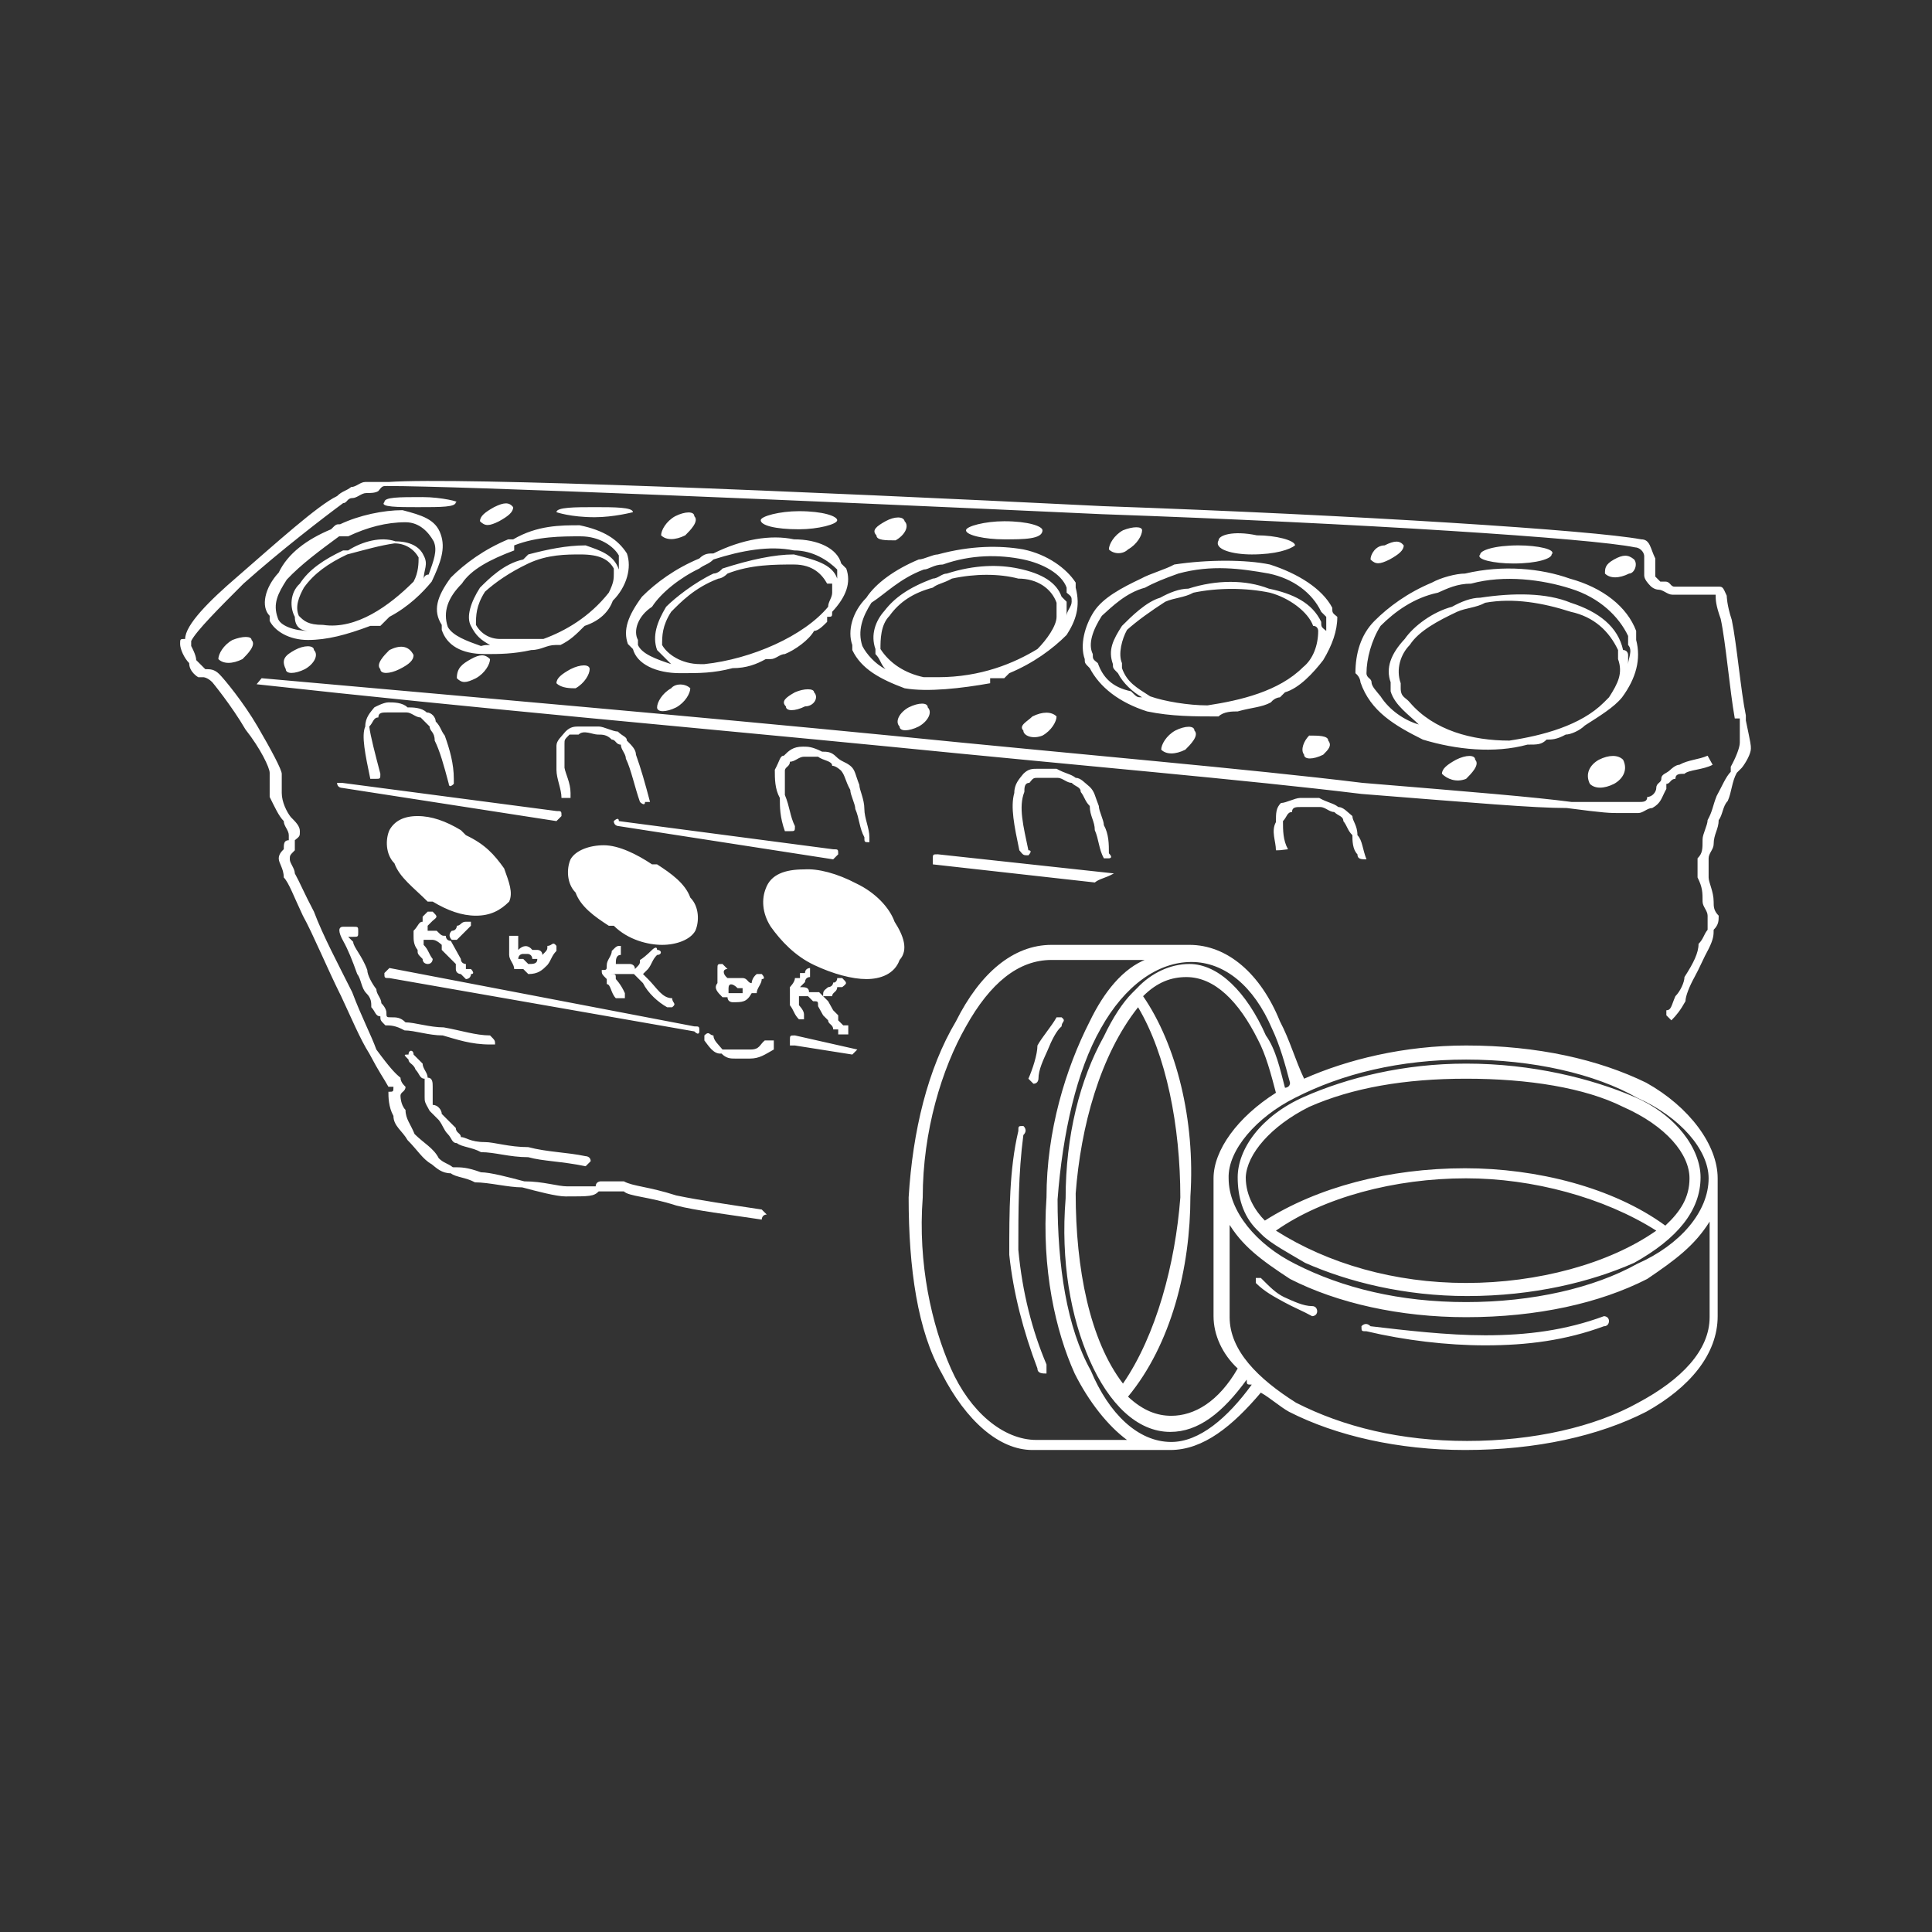 <?xml version="1.0" encoding="utf-8"?>
<!-- Generator: Adobe Illustrator 23.0.1, SVG Export Plug-In . SVG Version: 6.00 Build 0)  -->
<svg version="1.1" id="Layer_1" xmlns="http://www.w3.org/2000/svg" xmlns:xlink="http://www.w3.org/1999/xlink" x="0px" y="0px"
	 viewBox="0 0 192 192" style="enable-background:new 0 0 192 192;" xml:space="preserve">
<rect x="0" y="0" width="192" height="192" fill="#333333" stroke="none"/>
<style type="text/css">
	.st0{fill:#FFFFFF;}
</style>
<g id="Camada_x0020_1">
	<g id="_2291646523008">
		<path class="st0" d="M145.7,103.9c-6.2,0-11.8,1.4-16.1,3.3c-0.9-1.9-1.4-3.8-2.4-5.7c-1.9-4.7-5.2-7.6-9-7.6h-13.7
			c-3.8,0-7.1,2.8-9.5,7.6c-2.8,4.7-4.3,10.9-4.7,17.5c0,7.1,0.9,13.3,3.3,17.5c2.4,4.7,5.7,7.6,9,7.6h13.7c3.3,0,6.2-2.4,9-5.7
			c0.9,0.5,1.9,1.4,2.8,1.9c4.7,2.4,10.9,3.8,17.5,3.8c7.1,0,13.3-1.4,18-3.8c4.3-2.4,7.1-5.7,7.1-9.5v-13.7c0-3.3-2.8-7.1-7.1-9.5
			C158.9,105.3,152.8,103.9,145.7,103.9z M128.2,107.6c0,0.5-0.5,0.5-0.5,0.5c-0.5-1.9-0.9-3.8-1.9-5.2c-1.9-4.3-4.7-7.1-7.6-7.1
			c-1.9,0-3.8,0.9-5.2,2.4l0,0l-0.5,0.5c-0.9,0.9-1.9,2.4-2.8,4.3c-2.4,4.3-3.8,9.9-3.8,16.1c-0.5,6.2,0.5,11.8,2.4,16.1
			s4.7,7.1,8,7.1c2.8,0,5.2-1.9,7.6-5.2c0,0.5,0,0.5,0.5,0.5c-2.4,3.3-5.2,5.7-8,5.7c-3.3,0-6.2-2.8-8-7.1c-2.4-4.3-3.3-10.4-3.3-17
			c0.5-6.6,1.9-12.8,4.3-17c2.4-4.3,5.7-6.6,9-6.6s6.2,2.4,8,6.6C127.2,103.9,127.7,105.7,128.2,107.6z M126.8,108.6
			c-3.8,2.4-6.2,5.7-6.2,8.5v13.7c0,1.9,0.9,3.8,2.4,5.2c-1.9,3.3-4.3,4.7-6.6,4.7c-1.4,0-2.8-0.5-4.3-1.9
			c4.3-5.2,6.2-12.8,6.2-19.9c0.5-7.6-1.4-15.1-4.7-19.9c1.4-1.4,2.8-1.9,4.3-1.9c2.8,0,5.2,2.4,7.1,6.2
			C125.8,104.8,126.3,106.7,126.8,108.6z M114,95.3c-2.4,0.9-4.3,3.3-5.7,6.2c-2.4,4.7-4.3,10.9-4.3,17.5
			c-0.5,7.1,0.9,13.3,2.8,17.5c1.4,2.8,3.3,5.2,5.2,6.6h-9c-3.3,0-6.6-2.8-8.5-7.1c-1.9-4.3-3.3-10.4-2.8-17c0-6.6,1.9-12.8,4.3-17
			c2.4-4.3,5.2-6.6,8.5-6.6H114z M117.3,119c-0.5,6.6-2.4,13.7-5.7,18.5c-3.3-4.3-4.7-11.4-4.7-18.9c0.5-6.6,2.4-13.7,6.2-18.5
			C115.9,104.8,117.3,111.9,117.3,119z M128.7,109.1c4.7-2.4,10.4-3.8,17-3.8s12.8,1.4,17,3.8c4.3,1.9,7.1,5.2,7.1,8
			c0,3.3-2.8,6.6-7.1,8.5c-4.3,2.4-10.4,3.8-17,3.8s-12.3-1.4-17-3.8c-3.8-1.9-6.6-5.2-6.6-8.5C122,114.3,124.9,111,128.7,109.1z
			 M122,121.4c1.4,2.4,3.3,3.8,6.2,5.7c4.7,2.4,10.9,3.8,17.5,3.8c7.1,0,13.3-1.4,18-3.8c2.8-1.9,4.7-3.3,6.2-5.7v9.5
			c0,3.3-2.8,6.2-7.1,8.5c-4.3,2.4-10.4,3.8-17,3.8s-12.3-1.4-17-3.8c-3.8-2.4-6.6-5.2-6.6-8.5V121.4z M145.7,105.7
			c-6.2,0-11.8,1.4-16.1,3.3s-6.6,5.2-6.6,8c0,1.9,0.5,3.8,1.9,5.2l0,0l0.5,0.5c0.9,0.9,2.8,1.9,4.3,2.8c4.3,1.9,9.9,3.3,16.1,3.3
			c6.6,0,12.3-1.4,16.6-3.3c4.3-2.4,6.6-5.2,6.6-8.5c0-2.8-2.4-6.2-6.6-8S152.3,105.7,145.7,105.7z M130.1,110
			c4.3-1.9,9.5-2.8,15.6-2.8c6.2,0,11.8,0.9,15.6,2.8c4.3,1.9,6.6,4.7,6.6,7.1c0,1.9-0.9,3.3-2.4,4.7c-5.2-3.8-12.8-5.7-19.9-5.7
			c-7.6,0-14.7,1.9-19.9,5.2c-0.9-0.9-1.9-2.4-1.9-4.3C123.9,114.7,126.3,111.9,130.1,110z M145.7,117.1c6.6,0,13.7,1.9,18.9,5.2
			c-4.7,3.3-11.8,5.2-18.9,5.2s-13.7-1.9-18.9-5.2C131.5,119,138.6,117.1,145.7,117.1z M159.4,131.8c0.5,0,0.5-0.5,0.5-0.5
			c0-0.5-0.5-0.5-0.5-0.5c-3.8,1.4-7.6,1.9-11.8,1.9c-3.8,0-8-0.5-11.4-0.9c-0.5-0.5-0.9,0-0.9,0c0,0.5,0,0.5,0.5,0.5
			c3.8,0.9,8,1.4,11.8,1.4C151.8,133.7,155.6,133.2,159.4,131.8z M125.3,127h-0.5v0.5c0.9,0.9,1.9,1.4,2.8,1.9
			c0.9,0.5,1.9,0.9,2.8,1.4c0,0,0.5,0,0.5-0.5c0,0,0-0.5-0.5-0.5c-0.9,0-1.9-0.5-2.8-0.9C126.8,128.5,126.3,128,125.3,127z
			 M103.1,136c0,0.5,0.5,0.5,0.9,0.5c0,0,0-0.5,0-0.9c-1.4-3.3-2.4-7.1-2.8-11.4c0-3.8,0-7.6,0.5-11.4c0.5-0.5,0-0.9,0-0.9
			c-0.5,0-0.5,0-0.5,0.5c-0.9,3.8-0.9,8-0.9,12.3C100.7,128.5,101.7,132.3,103.1,136z M105.5,102c0-0.5,0.5-0.5,0-0.9H105
			c-0.5,0.9-1.4,1.9-1.9,2.8c0,0.9-0.5,2.4-0.9,3.3l0.5,0.5c0.5,0,0.5-0.5,0.5-0.5c0-0.9,0.5-1.9,0.9-2.8
			C104.5,103.4,105,102.4,105.5,102z"/>
		<g>
			<path class="st0" d="M36.4,49c-0.5,0-0.9,0.5-1.4,0.5s-0.5,0.5-0.9,0.5c-1.9,1.4-6.2,4.7-9.9,8c-2.4,2.4-4.7,4.7-5.2,5.7
				c0,0,0,0,0,0.5c0,0,0.5,0.9,0.5,1.4c0.5,0.5,0.9,0.9,0.9,0.9l0,0c0.5,0,0.9,0,1.4,0.5c0.5,0.5,2.4,2.8,3.8,5.2
				c1.4,2.4,2.4,4.3,2.4,4.7v0.5c0,0.5,0,0.9,0,1.4c0,0.9,0.5,1.9,0.9,2.4c0.5,0.5,0.9,0.9,0.9,1.4s0,0.5-0.5,0.9V84v0.5
				c-0.5,0.5-0.5,0.5-0.5,0.9s0.5,0.9,0.5,1.4c0.5,0.9,0.9,1.9,1.9,3.8c0.9,2.4,2.4,5.2,3.8,8c0.9,2.4,1.9,4.3,2.4,5.7
				c1.4,1.9,1.9,2.4,2.4,2.8c0,0.5,0.5,0.9,0.5,0.9c0,0.5-0.5,0.5-0.5,0.9c0,0,0,0.9,0.5,1.4c0,0.9,0.5,1.4,0.9,2.4
				c0.9,0.9,1.9,1.4,2.4,2.4c0.5,0.5,0.9,0.5,1.4,0.9c0.9,0,1.4,0,2.8,0.5c0.9,0,2.8,0.5,4.3,0.9c1.9,0,3.3,0.5,4.3,0.5
				c2.4,0,2.4,0,2.8,0l0,0c0-0.5,0.5-0.5,0.5-0.5c0.5,0,0.9,0,0.9,0c0.5,0,0.9,0,1.4,0c0.9,0.5,2.4,0.5,5.2,1.4
				c2.4,0.5,5.2,0.9,8.5,1.4l0.5,0.5c-0.5,0-0.5,0.5-0.5,0.5l0,0c-3.3-0.5-6.6-0.9-8.5-1.4c-2.8-0.9-4.7-0.9-5.2-1.4
				c-0.9,0-0.9,0-1.4,0H60h-0.5l0,0c-0.5,0.5-0.9,0.5-3.3,0.5c-0.9,0-2.8-0.5-4.3-0.9c-1.4,0-3.3-0.5-4.7-0.5
				c-0.9-0.5-1.9-0.5-2.4-0.9c-0.9,0-1.4-0.5-1.9-0.9c-0.9-0.5-1.4-1.4-2.4-2.4c-0.5-0.9-1.4-1.4-1.4-2.4c-0.5-0.9-0.5-1.9-0.5-2.4
				c0.5,0,0.5,0,0.5-0.5h-0.5c-0.5-0.9-0.9-1.4-1.9-3.3c-0.9-1.4-1.9-3.8-2.8-5.7c-1.4-2.8-2.8-6.2-3.8-8c-0.9-1.9-1.4-3.3-1.9-3.8
				c0-0.9-0.5-1.4-0.5-1.9s0.5-0.9,0.5-0.9c0-0.5,0-0.9,0.5-0.9V83l0,0c0-0.5-0.5-0.9-0.5-1.4c-0.5-0.5-0.9-1.4-1.4-2.4
				c0-0.9,0-1.4,0-1.9v-0.5c0-0.5-0.9-2.4-2.4-4.3c-1.4-2.4-3.3-4.7-3.3-4.7c-0.5-0.5-0.9-0.5-0.9-0.5l0,0c0,0,0,0-0.5,0
				c0,0-0.9-0.5-0.9-1.4c-0.5-0.5-0.9-1.4-0.9-1.9c0-0.5,0-0.5,0.5-0.5c0-1.4,2.4-3.8,5.2-6.2c3.8-3.3,8-7.1,9.9-8
				c0.5-0.5,0.9-0.5,1.4-0.9c0.5,0,0.9-0.5,1.4-0.5c0.5,0,0.9,0,1.4,0c0,0,0.5,0,0.9,0c7.1-0.5,40.7,0.9,71,2.4
				c25.6,0.9,48.7,2.4,53.5,3.3c0.9,0,0.9,0.9,1.4,1.9l0,0c0,0.5,0,0.9,0,0.9c0,0.5,0,0.5,0,0.9c0,0,0,0,0.5,0.5c0,0,0,0,0.5,0
				c0.5,0,0.5,0.5,0.9,0.5c0.5,0,0.9,0,1.4,0c0.9,0,1.4,0,2.4,0h0.5c0.5,0,0.5,0,0.9,0.9c0,0,0,0.9,0.5,2.4c0.5,2.4,0.9,7.1,1.4,9.5
				v0.5c0.5,2.4,0.5,2.4,0.5,2.8l0,0c0,0.5-0.5,1.4-0.9,1.9l-0.5,0.5c-0.5,0.9-0.5,1.9-0.9,2.8c-0.5,0.5-0.5,1.4-0.9,1.9
				c0,0.9-0.5,1.4-0.5,2.4c0,0.5-0.5,0.9-0.5,1.4s0,1.4,0,1.9s0.5,1.4,0.5,2.4c0,0.5,0,0.9,0.5,1.4c0,0.5,0,0.9-0.5,1.4
				c0,0.5,0,0.9-0.5,1.9c-0.5,0.9-0.9,1.9-1.4,2.8c-0.5,0.9-0.9,1.9-0.9,2.4c-0.5,0.9-0.9,1.4-1.4,1.9l0,0l-0.5-0.5v-0.5
				c0.5,0,0.5-0.5,0.9-1.4c0.5-0.5,0.9-1.4,0.9-1.9c0.9-1.4,1.4-2.4,1.4-3.3c0.5-0.5,0.5-0.9,0.9-1.4c0-0.5,0-0.9,0-1.4
				c0-0.5-0.5-0.9-0.5-1.4c0-0.9,0-1.4-0.5-2.4c0-0.5,0-1.4,0-1.9c0.5-0.5,0.5-0.9,0.5-1.9c0-0.5,0.5-1.4,0.5-1.9
				c0.5-0.9,0.5-1.4,0.9-2.4c0.5-0.9,0.9-1.9,1.4-2.4v-0.5c0.5-0.9,0.9-1.9,0.9-2.4l0,0c0,0,0,0,0-2.4h-0.5
				c-0.5-2.8-0.9-7.6-1.4-9.9c-0.5-1.4-0.5-1.9-0.5-2.4l0,0h-0.5c-0.9,0-1.4,0-2.4,0c-0.5,0-0.9,0-1.4,0c-0.5,0-0.9-0.5-1.4-0.5
				c0,0-0.5,0-0.9-0.5c0,0-0.5-0.5-0.5-0.9c0,0,0-0.5,0-0.9v-0.5v-0.5c0-0.5-0.5-0.9-0.9-0.9c-4.3-0.9-27.4-2.4-53-3.3
				c-30.3-1.4-63.9-2.8-71-2.8c-0.5,0-0.5,0-0.9,0.5C37.3,49,36.8,49,36.4,49z M113.5,69.3c-0.9-0.5-1.9-1.4-2.4-2.4
				c-0.5-0.5-0.5-0.5-0.5-0.9c-0.5-1.4,0-2.4,0.9-3.8c0.9-0.9,2.4-2.4,3.8-2.8c0.9-0.5,1.9-0.9,2.8-0.9c2.8-0.9,5.7-0.9,8,0
				c2.4,0.5,4.3,1.4,5.2,3.3c0,0.5,0,0.5,0.5,0.9l0,0c0-0.5,0-0.9,0-1.4l-0.5-0.5c-0.9-1.9-2.8-3.3-5.2-3.8c-2.8-0.5-5.7-0.9-9,0
				c-1.4,0.5-2.4,0.9-3.3,1.4c-1.9,0.5-3.3,1.9-4.3,2.8c-0.9,1.4-1.4,2.8-0.9,3.8c0,0.5,0,0.5,0.5,0.9c0.5,1.4,1.4,2.4,3.3,2.8
				C113,69.3,113,69.3,113.5,69.3z M127.7,68.8l-0.5,0.5c0,0-0.5,0-0.9,0.5l0,0l0,0l0,0l0,0l0,0l0,0l0,0l0,0l0,0l0,0l0,0l0,0l0,0
				l0,0l0,0l0,0l0,0l0,0l0,0l0,0l0,0l0,0l0,0l0,0l0,0l0,0c-0.9,0.5-1.9,0.5-3.3,0.9c-0.5,0-1.4,0-1.9,0.5c-2.4,0-4.7,0-7.1-0.5
				c-2.8-0.9-4.7-2.4-5.7-4.3c-0.5-0.5-0.5-0.5-0.5-0.9c-0.5-1.4,0-3.3,0.9-4.7c0.9-1.4,2.8-2.4,4.7-3.3c0.9-0.5,2.4-0.9,3.3-1.4
				c3.3-0.5,7.1-0.5,9.5,0c2.8,0.9,5.2,2.4,6.2,4.3c0,0.5,0,0.5,0.5,0.9c0,1.4-0.5,2.8-1.4,4.3C130.5,66.9,129.1,68.4,127.7,68.8
				L127.7,68.8z M131,62.7c0,0,0-0.5-0.5-0.5c-0.5-1.4-2.4-2.8-4.3-3.3c-2.4-0.5-5.2-0.5-7.6,0c-0.9,0.5-1.9,0.5-2.8,0.9
				c-1.4,0.9-2.8,1.9-3.8,2.8c-0.5,0.9-0.9,2.4-0.5,3.3v0.5c0.5,1.4,1.4,1.9,2.8,2.8c1.4,0.5,3.8,0.9,5.7,0.9
				c3.3-0.5,7.1-1.4,9.5-3.8C130.5,65.5,131,64.1,131,62.7z M80.9,62.7C80.4,63.6,79,64.6,78,65c-0.5,0-0.9,0.5-1.4,0.5l0,0h-0.5
				c-0.9,0.5-1.9,0.9-3.3,0.9c-1.9,0.5-3.3,0.5-5.2,0.5c-2.4,0-4.3-0.9-4.7-2.4l-0.5-0.5c-0.5-1.4,0-2.8,1.4-4.7
				c1.4-1.4,3.3-2.8,5.7-3.8c0.5-0.5,0.9-0.5,1.4-0.5c2.8-1.4,5.7-1.9,8-1.4c2.4,0,4.3,0.9,4.7,2.4l0.5,0.5c0.5,1.4,0,2.8-1.4,4.3
				c0,0.5,0,0.5-0.5,0.5c0,0.5,0,0.5,0,0.5C81.8,62.2,81.3,62.7,80.9,62.7z M66.7,66c-0.5-0.5-0.9-0.9-1.4-1.4l0,0
				c-0.5-1.4,0-2.8,0.9-4.3c0.9-0.9,2.8-2.4,4.7-3.3c0.5,0,0.9-0.5,0.9-0.5c2.8-0.9,5.2-1.4,7.1-1.4c1.9,0.5,3.8,0.9,4.3,2.4v0.5
				l0,0c0-0.5,0-0.9,0-1.4l0,0c-0.9-0.9-2.4-1.9-4.3-1.9c-2.4-0.5-5.2,0-8,0.9c-0.5,0.5-0.9,0.5-1.4,0.9c-1.9,0.9-3.8,2.4-4.7,3.8
				c-1.4,0.9-1.9,2.4-1.4,3.3v0.5C63.8,65,65.2,65.5,66.7,66z M82.7,58.9c0,0,0-0.5,0-0.9h-0.5c-0.5-0.9-1.4-1.9-3.3-1.9
				s-4.3,0-6.6,0.9c-0.5,0.5-0.9,0.5-0.9,0.5c-2.4,0.9-3.8,2.4-4.7,3.3c-0.9,1.4-0.9,2.4-0.9,3.3l0,0c0.5,0.9,1.9,1.9,3.8,1.9H70
				c4.7-0.5,9.9-2.8,12.3-5.7C82.3,59.8,82.7,59.4,82.7,58.9z M48.7,64.1c-0.9-0.5-1.4-0.9-1.9-1.9l0,0c-0.5-0.9,0-2.4,0.9-3.8
				c0.9-0.9,2.4-2.4,4.3-2.8l0,0l0.5-0.5c1.9-0.5,3.8-0.9,5.7-0.9c1.4,0.5,2.8,0.9,3.3,2.4l0,0c0,0,0,0,0,0.5c0-0.5,0-1.4,0-1.4
				v-0.5c-0.5-0.9-1.9-1.9-3.8-1.9c-1.9,0-4.3,0-6.6,0.9v0.5c-2.4,0.9-4.3,1.9-5.2,3.3c-1.4,1.4-1.9,2.8-1.4,4.3l0,0
				c0.5,0.9,1.9,1.4,3.3,1.9C48.2,64.1,48.2,64.1,48.7,64.1z M60.5,58.9C61,57.9,61,57.5,61,57v-0.5c-0.5-0.9-1.4-1.4-3.3-1.4
				c-1.4,0-3.3,0-5.2,0.9l0,0c-1.9,0.9-3.3,1.9-4.3,2.8c-0.9,1.4-0.9,2.4-0.9,3.3l0,0c0.5,0.9,1.4,1.4,2.4,1.4c1.4,0,2.8,0,4.3,0
				C56.2,62.7,58.6,61.3,60.5,58.9z M144.3,60.3c0.9-0.5,1.9-0.9,2.8-0.9c3.3-0.5,6.6-0.5,9,0.5c2.8,0.9,4.7,2.4,5.2,4.7
				c0.5,0,0.5,0.5,0.5,0.5c0,0.5,0,0.9,0,0.9c0-0.5,0.5-1.4,0-1.9c0-0.5,0-0.5,0-0.9c-0.9-1.9-2.8-3.8-5.7-4.7
				c-2.8-0.9-6.6-1.4-9.9-0.5c-1.4,0-2.4,0.5-3.3,0.9c-2.4,0.5-4.3,1.9-5.7,3.3c-0.9,1.4-1.4,3.3-1.4,4.7c0,0.5,0.5,0.5,0.5,0.9
				s0.5,0.9,0.9,1.4c0.9,1.4,2.4,2.4,3.8,2.8c-0.9-0.9-2.4-1.9-2.8-3.3c0-0.5,0-0.5,0-0.9c-0.5-1.4,0-2.8,1.4-4.3
				C140.5,62.2,142.4,60.8,144.3,60.3z M157.5,72.1c-0.5,0.5-1.4,0.9-1.9,0.9c-0.9,0.5-1.4,0.5-1.9,0.5l0,0l0,0
				c-0.5,0.5-0.9,0.5-1.9,0.5c-3.3,0.9-7.1,0.5-10.4-0.5c-2.8-1.4-5.2-2.8-6.2-5.7c0,0,0-0.5-0.5-0.9c0-1.9,0.5-3.8,1.9-5.2
				s3.3-2.8,5.7-3.8c0.9-0.5,2.4-0.9,3.3-0.9c3.8-0.9,7.6-0.5,10.4,0.5c3.3,0.9,5.7,2.8,6.6,5.2c0,0.5,0,0.9,0,0.9
				c0.5,1.9,0,3.8-1.4,5.7C160.4,70.3,158.9,71.2,157.5,72.1L157.5,72.1z M159.4,69.8l0.5-0.5c0.9-1.4,1.4-2.4,0.9-3.8
				c0-0.5,0-0.5,0-0.9c-0.9-1.9-2.4-3.3-4.7-3.8c-2.8-0.9-5.7-1.4-8.5-0.9c-0.9,0.5-1.9,0.5-2.8,0.9c-1.9,0.9-3.8,1.9-4.7,3.3
				c-0.9,0.9-1.4,2.4-0.9,3.8v0.5c0,0.9,0.5,0.9,0.9,1.4c2.4,2.8,6.2,3.8,9.9,3.8C153.3,73.1,157.1,72.1,159.4,69.8L159.4,69.8z
				 M92.7,57.5c0.5,0,0.9-0.5,1.4-0.5c2.8-0.9,5.2-0.9,7.1-0.5c2.4,0.5,3.8,1.4,4.3,2.8c0.5,0.5,0.5,0.5,0.5,0.5c0,0.5,0,0.9,0,1.4
				c0-0.5,0.5-0.9,0.5-1.4c0-0.5,0-0.5-0.5-0.9v-0.5c-0.5-1.4-2.4-2.4-4.3-2.8c-2.4-0.5-5.2-0.5-8,0.5c-0.9,0-1.4,0.5-1.9,0.5
				c-2.4,0.9-3.8,2.4-5.2,3.3c-0.9,1.4-1.4,2.8-0.9,4.3l0,0C86.1,65,87,66,88,66.5C87.5,66,87.5,65.5,87,65v-0.5
				c-0.5-1.4,0-2.8,0.9-3.8C88.9,59.4,90.3,58.4,92.7,57.5z M99.3,67.4c0,0-0.5,0-0.9,0l0,0l0,0l0,0v0.5l0,0l0,0l0,0l0,0l0,0
				c-2.8,0.5-6.2,0.9-8.5,0.5c-2.4-0.9-4.3-1.9-5.2-3.8v-0.5c-0.5-1.4,0-3.3,1.4-4.7c0.9-1.4,2.8-2.8,5.2-3.8c0.5,0,1.4-0.5,1.9-0.5
				c3.3-0.9,6.2-0.9,8.5-0.5c2.4,0.5,4.3,1.9,5.2,3.3c0,0.5,0,0.5,0,0.5c0.5,1.9,0,3.3-0.9,4.7c-1.4,1.4-3.3,2.8-5.7,3.8l-0.5,0.5
				l0,0l0,0l0,0l0,0H99.3L99.3,67.4L99.3,67.4L99.3,67.4z M105,61.3c0-0.5,0-0.9,0-0.9c0-0.5,0-0.5,0-0.5c-0.5-1.4-1.9-2.4-3.8-2.4
				c-1.9-0.5-4.3-0.5-6.6,0c-0.9,0.5-1.4,0.5-1.9,0.9c-1.9,0.5-3.3,1.4-4.3,2.8c-0.9,0.9-0.9,2.4-0.9,3.3l0,0
				c0.9,1.4,2.4,2.4,4.3,2.8c0.5,0,0.9,0,1.4,0c4.3,0,7.6-1.4,9.9-2.8C104,63.6,105,62.2,105,61.3z M30.7,62.7
				c-0.9,0-1.4-0.5-1.4-1.4l0,0c-0.5-0.9-0.5-2.4,0.5-3.3c0.9-1.4,2.4-2.4,4.3-3.3h0.5c1.4-0.9,3.3-1.4,4.7-0.9
				c1.4,0,2.4,0.5,2.8,1.4l0,0c0.5,0.9,0,1.4,0,2.4c0,0,0-0.5,0.5-0.5c0.5-1.4,0.9-2.4,0.5-3.3l0,0c-0.5-0.9-1.4-1.9-2.8-1.9
				c-1.9,0-3.8,0.5-5.7,1.4c-0.5,0-0.5,0-0.9,0c-1.9,1.4-3.8,2.8-5.2,4.3c-0.9,1.4-1.4,2.4-0.9,3.8l0,0
				C27.8,62.2,29.3,62.7,30.7,62.7z M34.5,55.1c-1.9,0.9-3.3,1.9-4.3,3.3c-0.5,0.9-0.9,1.9-0.5,2.8l0,0c0.5,0.5,0.9,0.9,2.4,0.9
				c3.3,0.5,6.6-1.9,9-4.3c0.5-0.9,0.5-1.9,0.5-2.4l0,0c-0.5-0.9-1.4-1.4-2.4-1.4C37.8,54.2,36.4,54.6,34.5,55.1L34.5,55.1z
				 M58.1,62.2c-0.9,0.9-1.4,1.4-2.4,1.9h-0.5c-0.9,0-1.4,0.5-2.4,0.5C51,65,49.6,65,48.2,65c-2.4,0-3.8-0.9-4.3-2.4v-0.5
				c-0.9-1.4-0.5-2.8,0.9-4.7c1.4-1.4,3.3-2.8,5.7-3.8l0,0H51c2.4-1.4,4.7-1.4,6.6-1.4c2.4,0.5,3.8,1.4,4.7,2.8l0,0
				c0.5,1.4,0,3.3-1.4,4.7C60.5,60.8,59.6,61.7,58.1,62.2z M61.5,82.1c0,0-0.5,0-0.5-0.5c0,0,0.5-0.5,0.5,0l21.3,2.8
				c0.5,0,0.5,0,0.5,0.5l-0.5,0.5L61.5,82.1z M73.3,97.2h0.5c0.5,0,0.5,0.5,0.9,0.5c0,0,0-0.5,0.5-0.9c0,0,0,0,0.5,0
				c0,0,0.5,0.5,0,0.5c0,0.5-0.5,0.9-0.5,1.4h-0.5c-0.5,0.9-0.9,0.9-1.9,0.9c0,0-0.5,0-0.5-0.5c-0.5,0-0.5,0-0.5,0
				c-0.5-0.5-0.9-0.9-0.5-1.4l0,0c0,0,0,0,0-0.5c0-0.5,0-0.9,0-0.9c0-0.5,0-0.5,0.5-0.5l0.5,0.5c-0.5,0-0.5,0.5,0,0.9
				C72.3,97.2,72.8,97.2,73.3,97.2z M73.3,98.2L73.3,98.2c-0.5-0.5-0.9-0.5-0.9,0c0,0,0,0-0.5,0h0.5v0.5c0.5,0,0.5,0,0.5,0
				c0.5,0,0.9,0,0.9,0c0-0.5,0-0.5,0-0.5S73.8,98.2,73.3,98.2z M83.2,97.2c0.5,0,0.5,0,0.5,0c0.5,0.5,0.5,0.5,0,0.9c0,0,0,0-0.5,0
				c0,0.5-0.5,0.5-0.5,0.9c-0.5,0-0.5,0-0.9,0c0-0.5,0-0.5,0.5-0.9c0,0,0.5,0,0.5-0.5C82.7,97.7,83.2,97.7,83.2,97.2z M78.5,98.6
				L78.5,98.6c0,0,0,0,0-0.5c0,0,0.5-0.5,0.5-0.9h0.5v-0.5h0.5c0-0.5,0.5-0.5,0.5-0.5c0,0.5,0,0.5,0,0.9l0,0c-0.5,0-0.5,0.5-0.5,0.5
				l0,0l-0.5,0.5c0.5,0,0.9,0,0.9,0.5h0.5h0.5c0.5,0.5,0.5,0.5,0.9,0.9l0.5,0.9l0.5,0.5c0,0.5,0,0.5,0,0.5c0.5,0.5,0.5,0.5,0.5,0.5
				l0,0h0.5c0,0.5,0,0.5,0,0.9h-0.5c-0.5,0-0.5,0-0.5,0v-0.5c-0.5,0-0.5,0-0.5,0c0-0.5-0.5-0.5-0.5-0.9l-0.5-0.5l-0.5-0.9l0,0
				c0-0.5,0-0.5-0.5-0.5c0,0,0,0-0.5-0.5l0,0c-0.5,0-0.9,0-0.9,0s0,0.5,0,0.9c0,0,0.5,0.5,0.5,0.9v0.5c-0.5,0-0.5,0-0.5,0
				c-0.5-0.5-0.5-0.9-0.9-1.4C78.5,99.6,78.5,99.1,78.5,98.6L78.5,98.6z M126.8,84.5c0-0.9-0.5-1.9,0-2.8c0-0.9,0-1.4,0.5-1.9
				c0.5,0,1.4-0.5,1.9-0.5c0.5,0,1.4,0,1.9,0c0.9,0.5,1.4,0.5,1.9,0.9c0.5,0,0.9,0.5,1.4,0.9c0,0.5,0.5,0.9,0.5,1.9
				c0.5,0.5,0.5,1.4,0.9,2.4l0,0c-0.5,0-0.9,0-0.9-0.5c-0.5-0.5-0.5-1.4-0.5-1.9c-0.5-0.5-0.5-0.9-0.9-1.4c0-0.5-0.5-0.5-0.9-0.9
				c-0.5,0-0.9-0.5-1.4-0.5s-1.4,0-1.9,0c-0.5,0-0.9,0-0.9,0.5c-0.5,0-0.5,0.5-0.9,0.9c0,0.9,0,1.9,0.5,2.8
				C127.2,84.5,127.2,84.5,126.8,84.5L126.8,84.5z M37.8,76.9c0,0.5,0,0.5-0.5,0.5h-0.5c-0.5-2.4-0.9-4.3-0.5-5.2
				c0-0.9,0.5-1.4,0.9-1.9c0,0,0.9-0.5,1.4-0.5c0.5,0,1.4,0,1.9,0.5c0.5,0,1.4,0,1.9,0.5c0.5,0,0.9,0.5,0.9,0.9
				c0.5,0.5,0.5,0.9,0.9,1.4c0.5,1.4,0.9,2.8,0.9,4.3l-0.5,0.5l0.5-0.5c0,0.5,0,0.5,0,0.5c-0.5,0.5-0.5,0-0.5,0
				c-0.5-1.9-0.9-3.3-1.4-4.3c0-0.9-0.5-0.9-0.5-1.4c-0.5-0.5-0.5-0.5-0.9-0.9c-0.5,0-0.9-0.5-1.4-0.5c-0.9,0-1.4,0-1.9,0
				c-0.5,0-0.9,0-0.9,0.5c-0.5,0-0.5,0.5-0.9,0.9C36.8,73.1,37.3,75,37.8,76.9z M44.9,77.8L44.9,77.8L44.9,77.8z M56.7,78.8
				c0,0.5,0,0.5,0,0.5c-0.5,0-0.5,0-0.9,0c0-0.9-0.5-1.9-0.5-2.8c0-0.9,0-1.9,0-2.4c0-0.5,0.5-0.9,0.9-1.4c0.5-0.5,0.9-0.5,1.4-0.5
				c0.5,0,1.4,0,1.9,0s1.4,0.5,1.9,0.5c0.5,0.5,0.9,0.5,0.9,0.9c0.5,0.5,0.9,0.9,0.9,1.4c0.5,1.4,0.9,2.8,1.4,4.7c0,0,0,0-0.5,0
				c0,0.5-0.5,0-0.5,0c-0.5-1.4-0.9-3.3-1.4-4.3c0-0.5-0.5-0.9-0.5-1.4c-0.5,0-0.5-0.5-0.9-0.5c-0.5-0.5-0.9-0.5-1.4-0.5
				s-1.4-0.5-1.9,0c-0.5,0-0.9,0-0.9,0c-0.5,0.5-0.5,0.5-0.5,0.9c0,0.5,0,1.4,0,2.4C56.2,76.9,56.7,77.8,56.7,78.8z M23.1,63.6
				c-0.9,0.5-1.4,1.4-1.4,1.9c0.5,0.5,1.4,0.5,2.4,0c0.5-0.5,1.4-1.4,0.9-1.9C25,63.2,24.1,63.2,23.1,63.6z M38.7,64.6
				c-0.5,0.5-1.4,1.4-0.9,1.9c0,0.5,0.9,0.5,1.9,0s1.4-0.9,1.4-1.4C40.6,64.1,39.7,64.1,38.7,64.6z M56.7,66.5
				c-0.9,0.5-1.4,0.9-1.4,1.4c0.5,0.5,1.4,0.5,1.9,0.5c0.9-0.5,1.4-1.4,1.4-1.9S57.7,66,56.7,66.5z M79,68.8
				c-0.9,0.5-1.4,0.9-0.9,1.4c0,0.5,0.9,0.5,1.9,0c0.9,0,1.4-0.9,0.9-1.4C80.9,68.4,79.9,68.4,79,68.8z M102.6,71.2
				c-0.5,0.5-1.4,0.9-0.9,1.4c0,0.5,0.9,0.9,1.9,0.5c0.9-0.5,1.4-1.4,1.4-1.9C104.5,70.7,103.6,70.7,102.6,71.2z M130.1,73.1
				c-0.5,0.5-0.9,1.4-0.5,1.9c0,0.5,0.9,0.5,1.9,0c0.5-0.5,0.9-0.9,0.5-1.4C132,73.1,131,73.1,130.1,73.1z M49.1,50.4
				c-0.9,0.5-1.4,0.9-1.4,1.4c0.5,0.5,0.9,0.5,1.9,0c0.9-0.5,1.4-0.9,1.4-1.4C50.6,49.9,50.1,49.9,49.1,50.4z M67.1,51.3
				c-0.9,0.5-1.4,1.4-1.4,1.9c0.5,0.5,1.4,0.5,2.4,0c0.5-0.5,1.4-1.4,0.9-1.9C69,50.8,68.1,50.8,67.1,51.3z M88,51.8
				c-0.9,0.5-1.4,0.9-0.9,1.4c0,0.5,0.9,0.5,1.9,0.5c0.9-0.5,1.4-1.4,0.9-1.9C89.8,51.3,88.9,51.3,88,51.8z M111.6,52.7
				c-0.9,0.5-1.4,1.4-1.4,1.9c0.5,0.5,1.4,0.5,1.9,0c0.9-0.5,1.4-1.4,1.4-1.9C113.5,52.3,112.6,52.3,111.6,52.7z M124.9,53.2
				c-2.4-0.5-3.8,0-3.8,0.5c-0.5,0.9,1.4,1.4,3.3,1.4c2.4,0,3.8-0.5,4.3-0.9C128.7,53.7,126.8,53.2,124.9,53.2z M137.6,54.2
				c-0.9,0-1.4,0.9-1.4,1.4c0.5,0.5,0.9,0.5,1.9,0c0.9-0.5,1.4-0.9,1.4-1.4C139.1,53.7,138.6,53.7,137.6,54.2z M158.9,75.5
				c-0.9,0.5-1.4,1.4-0.9,2.4c0.5,0.5,1.4,0.5,2.4,0c0.9-0.5,1.4-1.4,0.9-2.4C160.8,75,159.9,75,158.9,75.5z M160.4,55.6
				c-0.9,0.5-0.9,0.9-0.9,1.4c0.5,0.5,1.4,0.5,2.4,0c0.5,0,0.9-0.9,0.5-1.4C161.8,55.1,161.3,55.1,160.4,55.6z M150.9,54.2
				c-2.4,0-3.8,0.5-3.8,0.9c-0.5,0.5,1.4,0.9,3.3,0.9c2.4,0,3.8-0.5,3.8-0.9C154.7,54.6,152.8,54.2,150.9,54.2z M99.8,51.8
				c-1.9,0-3.8,0.5-3.8,0.9c0,0.5,1.9,0.9,3.8,0.9c1.9,0,3.8,0,3.8-0.9C103.6,52.3,102.2,51.8,99.8,51.8z M79.4,50.8
				c-1.9,0-3.8,0.5-3.8,0.9c0,0.5,1.4,0.9,3.8,0.9c1.9,0,3.8-0.5,3.8-0.9C83.2,51.3,81.8,50.8,79.4,50.8z M59.1,50.4
				c-1.9,0-3.8,0-3.8,0.5c0,0,1.4,0.5,3.8,0.5c1.9,0,3.8-0.5,3.8-0.5C62.9,50.4,61,50.4,59.1,50.4z M42,49.4c-2.4,0-3.8,0-3.8,0.5
				c-0.5,0.5,1.4,0.5,3.3,0.5c2.4,0,3.8,0,3.8-0.5C45.8,49.9,43.9,49.4,42,49.4z M90.3,70.3c-0.9,0.5-1.4,1.4-0.9,1.9
				c0,0.5,0.9,0.5,1.9,0c0.9-0.5,1.4-1.4,0.9-1.9C92.2,69.8,91.3,69.8,90.3,70.3z M116.8,72.6c-0.9,0.5-1.4,1.4-1.4,1.9
				c0.5,0.5,1.4,0.5,2.4,0c0.5-0.5,1.4-1.4,0.9-1.9C118.7,72.1,117.8,72.1,116.8,72.6z M144.7,75.5c-0.9,0.5-1.4,0.9-1.4,1.4
				c0.5,0.5,1.4,0.9,2.4,0.5c0.5-0.5,1.4-1.4,0.9-1.9C146.6,75,145.7,75,144.7,75.5z M66.7,68.4c-0.9,0.5-1.4,1.4-1.4,1.9
				c0,0.5,0.9,0.5,1.9,0c0.9-0.5,1.4-1.4,1.4-1.9C68.1,67.9,67.1,67.9,66.7,68.4z M46.8,65.5c-0.9,0.5-1.4,0.9-1.4,1.9
				c0.5,0.5,0.9,0.5,1.9,0c0.9-0.5,1.4-1.4,1.4-1.9C48.2,65,47.7,65,46.8,65.5z M29.3,64.6c-0.9,0.5-1.4,0.9-0.9,1.9
				c0,0.5,0.9,0.5,1.9,0c0.9-0.5,1.4-1.4,0.9-1.9C31.2,64.1,30.2,64.1,29.3,64.6z M38.7,61.3c0,0-0.5,0.5-0.9,0.9h-0.5
				c-0.5,0-0.5,0-0.5,0l0,0l0,0l0,0c-2.4,0.9-4.3,1.4-6.2,1.4c-1.9,0-3.3-0.9-3.8-1.9v-0.5c-0.9-0.9-0.5-2.8,0.9-4.3
				c0.9-1.9,2.8-3.3,5.2-4.3c0.5-0.5,0.5-0.5,0.9-0.5c1.9-0.9,4.3-1.4,6.2-1.4c1.9,0.5,3.3,0.9,3.8,2.4l0,0c0.5,1.4,0,2.8-0.9,4.7
				C42,58.9,40.6,60.3,38.7,61.3z M102.2,84.5c0.5,0,0,0.5,0,0.5c-0.5,0-0.5,0-0.9-0.5l0,0c-0.5-2.4-0.9-4.3-0.5-5.7
				c0-0.9,0.5-1.4,0.9-1.9c0.5-0.5,0.9-0.5,1.4-0.5c0.9,0,1.4,0,1.9,0c0.9,0.5,1.4,0.5,1.9,0.9c0.5,0,0.9,0.5,1.4,0.9
				c0.5,0.5,0.5,0.9,0.9,1.9c0,0.5,0.5,1.4,0.5,1.9c0.5,0.9,0.5,1.9,0.5,2.8c0.5,0.5,0,0.5,0,0.5c-0.5,0-0.5,0-0.5,0
				c-0.5-0.9-0.5-1.9-0.9-2.8c0-0.9-0.5-1.4-0.5-2.4c-0.5-0.5-0.5-0.9-0.9-1.4c0-0.5-0.5-0.5-0.9-0.9c-0.5,0-0.9-0.5-1.4-0.5
				c-0.5,0-0.9,0-1.9,0c-0.5,0-0.5,0-0.9,0.5c-0.5,0-0.5,0.5-0.5,0.9C101.2,80.2,101.7,82.1,102.2,84.5L102.2,84.5z M92.7,85.9v-0.5
				c0-0.5,0-0.5,0.5-0.5l17.5,1.9c-0.9,0.5-1.4,0.5-1.9,0.9L92.7,85.9z M34,78.3c0,0-0.5,0-0.5-0.5H34l21.3,2.8c0.5,0,0.5,0,0.5,0.5
				l-0.5,0.5L34,78.3z M79,82.1c0,0.5,0,0.5-0.5,0.5H78c-0.5-1.4-0.5-2.4-0.5-3.3c-0.5-0.9-0.5-1.9-0.5-2.8c0.5-0.9,0.5-1.4,0.9-1.4
				c0.5-0.5,0.9-0.9,1.9-0.9c0.5,0,0.9,0,1.9,0.5c0.5,0,0.9,0,1.4,0.5c0.5,0.5,0.9,0.5,1.4,0.9s0.5,0.9,0.9,1.9
				c0,0.5,0.5,1.4,0.5,2.4c0,0.9,0.5,1.9,0.5,2.8v0.5c-0.5,0-0.5,0-0.5-0.5c-0.5-0.9-0.5-1.9-0.9-2.8c0-0.5-0.5-1.4-0.5-1.9
				c-0.5-0.9-0.5-1.4-0.9-1.9c0,0-0.5-0.5-0.9-0.5c0-0.5-0.9-0.5-1.4-0.9c-0.5,0-0.9,0-1.4,0s-0.9,0.5-1.4,0.5
				c0,0.5-0.5,0.5-0.5,0.9c0,0.9,0,1.4,0,2.4C78.5,80.2,78.5,81.1,79,82.1z M26,67.4c21.3,1.9,43.1,3.8,62.5,5.7
				c18.9,1.9,35.5,3.3,46.9,4.7c10.9,0.9,17,1.4,20.8,1.9c3.3,0,3.8,0,4.7,0c0.5,0,1.4,0,1.9,0c0.5,0,0.9,0,0.9-0.5
				c0.5,0,0.9-0.5,0.9-0.9c0-0.5,0.5-0.5,0.5-0.9c0-0.5,0.5-0.5,0.9-0.9c0,0,0.5-0.5,0.9-0.5c0.9-0.5,1.9-0.5,2.8-0.9l0.5,0.9
				c-0.9,0.5-2.4,0.5-2.8,0.9c-0.5,0-0.9,0-0.9,0.5c-0.5,0-0.5,0.5-0.9,0.5c0,0.5,0,0.5,0,0.5c-0.5,0.9-0.5,1.4-1.4,1.9
				c-0.5,0-0.9,0.5-1.4,0.5c-0.5,0-1.4,0-1.9,0c-0.9,0-1.4,0-5.2-0.5c-3.3,0-9-0.5-20.4-1.4c-11.4-1.4-27.9-2.8-46.9-4.7
				c-19.4-1.9-41.2-3.8-62.9-6.2L26,67.4z M85.1,87.8c1.9,0.9,3.3,2.4,3.8,3.8c0.9,1.4,1.4,2.8,0.5,3.8l0,0
				c-0.5,1.4-1.9,1.9-3.3,1.9s-3.3-0.5-5.2-1.4l0,0c-1.9-0.9-3.3-2.4-4.3-3.8c-0.9-1.4-0.9-2.8-0.5-3.8l0,0c0.5-1.4,1.9-1.9,3.8-1.9
				C81.3,86.3,83.2,86.8,85.1,87.8L85.1,87.8z M64.8,85.9h0.5c1.4,0.9,2.8,1.9,3.3,3.3c0.9,0.9,0.9,2.4,0.5,3.3l0,0
				c-0.5,0.9-1.9,1.4-3.3,1.4S62.4,93.4,61,92h-0.5c-1.4-0.9-2.8-1.9-3.3-3.3c-0.9-0.9-0.9-2.4-0.5-3.3l0,0c0.5-0.9,1.9-1.4,3.3-1.4
				C61.5,84,63.3,84.9,64.8,85.9L64.8,85.9z M46.3,83c1.9,0.9,2.8,1.9,3.8,3.3c0.5,1.4,0.9,2.4,0.5,3.3l0,0
				c-0.9,0.9-1.9,1.4-3.3,1.4c-1.4,0-2.8-0.5-4.3-1.4h-0.5c-1.4-1.4-2.8-2.4-3.3-3.8c-0.9-0.9-0.9-2.4-0.5-3.3l0,0
				c0.5-0.9,1.4-1.4,2.8-1.4c1.4,0,2.8,0.5,4.3,1.4L46.3,83z M52.9,94.4c0,0,0,0,0.5,0c0,0,0.5,0,0.5,0.5c0.5-0.5,0.5-0.5,0.5-0.9
				c0.5,0,0.5-0.5,0.9,0c0,0,0,0,0,0.5c-0.5,0.5-0.5,0.9-0.9,1.4l0,0c-0.5,0.5-0.9,0.9-1.9,0.9L52,96.3c-0.5,0-0.5,0-0.9,0
				c0-0.5-0.5-0.9-0.5-1.4l0,0v-0.5c0-0.5,0-0.9,0-1.4c0.5,0,0.5,0,0.9,0c0,0,0,0,0,0.5c0,0,0,0.5,0,0.9
				C52,93.9,52.5,93.9,52.9,94.4z M52.9,95.3c0,0,0-0.5-0.5-0.5H52c-0.5,0-0.5,0.5-0.5,0.5l0,0c0.5,0,0.5,0,0.5,0
				c0.5,0.5,0.5,0.5,0.5,0.5c0.5,0,0.9,0,0.9-0.5l0,0C53.4,95.3,53.4,95.3,52.9,95.3z M40.6,105.3c-0.5-0.5-0.5-0.5,0-0.5
				c0-0.5,0.5-0.5,0.5,0c0.5,0.5,0.5,0.5,0.9,0.9c0,0.5,0.5,0.9,0.5,1.4c0.5,0,0.5,0.5,0.5,0.9c0,0,0,0.5,0,0.9l0,0c0,0,0,0.5,0,0.9
				c0.5,0,0.9,0.5,0.9,0.9c0.5,0.5,0.9,0.9,1.4,1.4c0,0.5,0.5,0.5,0.5,0.9c0.5,0,0.9,0.5,2.4,0.5c0.9,0,2.4,0.5,4.3,0.5
				c1.9,0.5,3.8,0.5,5.7,0.9c0,0,0.5,0,0.5,0.5l-0.5,0.5c-2.4-0.5-4.3-0.5-5.7-0.9c-1.9,0-3.3-0.5-4.7-0.5c-0.9-0.5-1.9-0.5-2.4-0.9
				c-0.5,0-0.5-0.5-0.9-0.9s-0.5-0.9-0.9-1.4c-0.5-0.5-0.9-0.9-0.9-0.9c-0.5-0.9-0.5-0.9-0.5-1.4l0,0c0-0.5,0-0.5,0-0.9s0-0.5,0-0.9
				c-0.5,0-0.5-0.5-0.9-0.9C41.1,105.7,40.6,105.7,40.6,105.3z M78.5,103.9v-0.5c0-0.5,0-0.5,0.5-0.5l0,0l6.2,1.4l-0.5,0.5l-5.7-0.9
				H78.5z M70,103.4v-0.5c0.5-0.5,0.5,0,0.9,0c0,0.5,0.5,0.9,0.9,1.4c0.5,0,0.9,0,1.4,0c0.5,0,0.9,0,1.4,0c0.9,0,0.9-0.5,1.4-0.9
				c0.5,0,0.5,0,0.9,0c0,0.5,0,0.5,0,0.9l0,0c-0.9,0.5-1.4,0.9-2.4,0.9c-0.5,0-0.9,0-1.4,0c-0.5,0-0.9,0-1.4-0.5
				C70.9,104.8,70.4,103.9,70,103.4z M38.7,97.2c-0.5,0-0.5,0-0.5-0.5l0.5-0.5L69,102c0.5,0,0.5,0,0.5,0.5c0,0,0,0.5-0.5,0
				L38.7,97.2z M48.7,102.9c0.5,0.5,0.5,0.5,0.5,0.9c0,0,0,0-0.5,0c-1.9,0-3.3-0.5-4.7-0.9c-1.4,0-2.8-0.5-3.8-0.5
				c-0.9-0.5-1.4-0.5-1.9-0.5c-0.5-0.5-0.5-0.5-0.5-0.9c-0.5,0-0.5-0.5-0.9-0.9c0-0.5,0-0.9-0.5-1.4c-0.5-0.5-0.5-1.4-0.9-1.9
				c-0.5-1.4-0.9-2.4-1.4-3.3c-0.5-0.9-0.5-1.4,0-1.4c0,0,0,0,0.5,0l0,0h0.5c0.5,0,0.5,0,0.5,0.5c0,0.5,0,0.5-0.5,0.5h-0.5
				c0,0,0,0,0.5,0.5c0,0.5,0.9,1.4,1.4,2.8c0,0.5,0.5,1.4,0.9,1.9c0,0.5,0.5,0.9,0.5,1.4c0.5,0.5,0.5,0.9,0.5,0.9
				c0,0.5,0,0.5,0.5,0.5c0.5,0,0.9,0,1.4,0.5c0.9,0,2.4,0.5,3.8,0.5C45.8,102.4,47.3,102.9,48.7,102.9z M64.8,94.4
				c0,0,0.5-0.5,0.5,0c0.5,0,0.5,0.5,0,0.5c-0.5,0.5-0.5,0.9-0.9,1.4l-0.5,0.5l0.5,0.5c0.9,0.9,1.4,1.9,2.4,1.9c0,0.5,0.5,0.5,0,0.9
				c0,0,0,0-0.5,0c-0.9-0.5-1.9-1.4-2.4-2.4c-0.5-0.5-0.5-0.5-0.9-0.9c0,0-0.5,0-0.9,0l0,0c-0.5,0-0.9,0-1.4,0l0,0l0,0
				c0.5,0,0.5,0,0.5,0.5c0,0,0.5,0.5,0.9,1.4l0,0v0.5c-0.5,0-0.5,0-0.9,0l0,0c-0.5-0.5-0.5-1.4-0.9-1.4v-0.5
				c-0.5-0.5-0.5-0.5-0.5-0.9l0,0c0.5,0,0.5,0,0.5-0.5l0,0c0-0.5,0.5-0.9,0.5-1.4c0.5-0.5,0.5-0.5,0.9-0.5c0,0.5,0,0.5,0,0.9
				c-0.5,0-0.5,0.5-0.5,0.9c0.5,0,0.9,0,0.9,0h0.5c0,0,0.5,0,0.5,0.5c0.5-0.5,0.5-0.5,0.5-0.9C63.8,95.3,64.3,94.9,64.8,94.4z
				 M46.3,91.6c0,0,0,0,0.5,0V92c-0.5,0.5-0.5,0.5-0.5,0.5c-0.5,0.5-0.5,0.5-0.9,0.9h-0.5c-0.5-0.5,0-0.9,0-0.9
				c0.5,0,0.5-0.5,0.5-0.5C45.8,92,45.8,91.6,46.3,91.6z M41.1,93L41.1,93v-0.5c0.5-0.5,0.5-0.9,0.9-0.9v-0.5l0,0l0.5-0.5H43
				c0.5,0.5,0.5,0.5,0,0.9l0,0c0,0,0,0-0.5,0.5l0,0c0,0,0,0,0,0.5c0,0,0.5,0,0.9,0l0,0c0.5,0.5,0.5,0.5,0.9,0.5c0,0,0,0.5,0.5,0.5
				l0.5,0.9l0.5,0.9c0,0.5,0.5,0.5,0.5,0.5s0,0,0,0.5c0,0,0,0,0.5,0l0,0c0,0,0.5,0.5,0,0.5c0,0.5-0.5,0.5-0.5,0.5s0,0-0.5-0.5l0,0
				c0,0-0.5,0-0.5-0.5c0,0,0,0,0-0.5l-0.9-0.9l-0.5-0.5v-0.5l0,0c0,0-0.5-0.5-0.9-0.5l0,0c0,0-0.5,0-0.9,0v0.5
				c0.5,0.5,0.5,0.9,0.9,1.4c0,0,0,0.5-0.5,0.5c0,0-0.5,0-0.5-0.5c-0.5-0.5-0.5-0.5-0.5-0.9C41.1,93.9,41.1,93.4,41.1,93L41.1,93z
				 M20.3,66.5L20.3,66.5L20.3,66.5z"/>
		</g>
	</g>
</g>
</svg>

